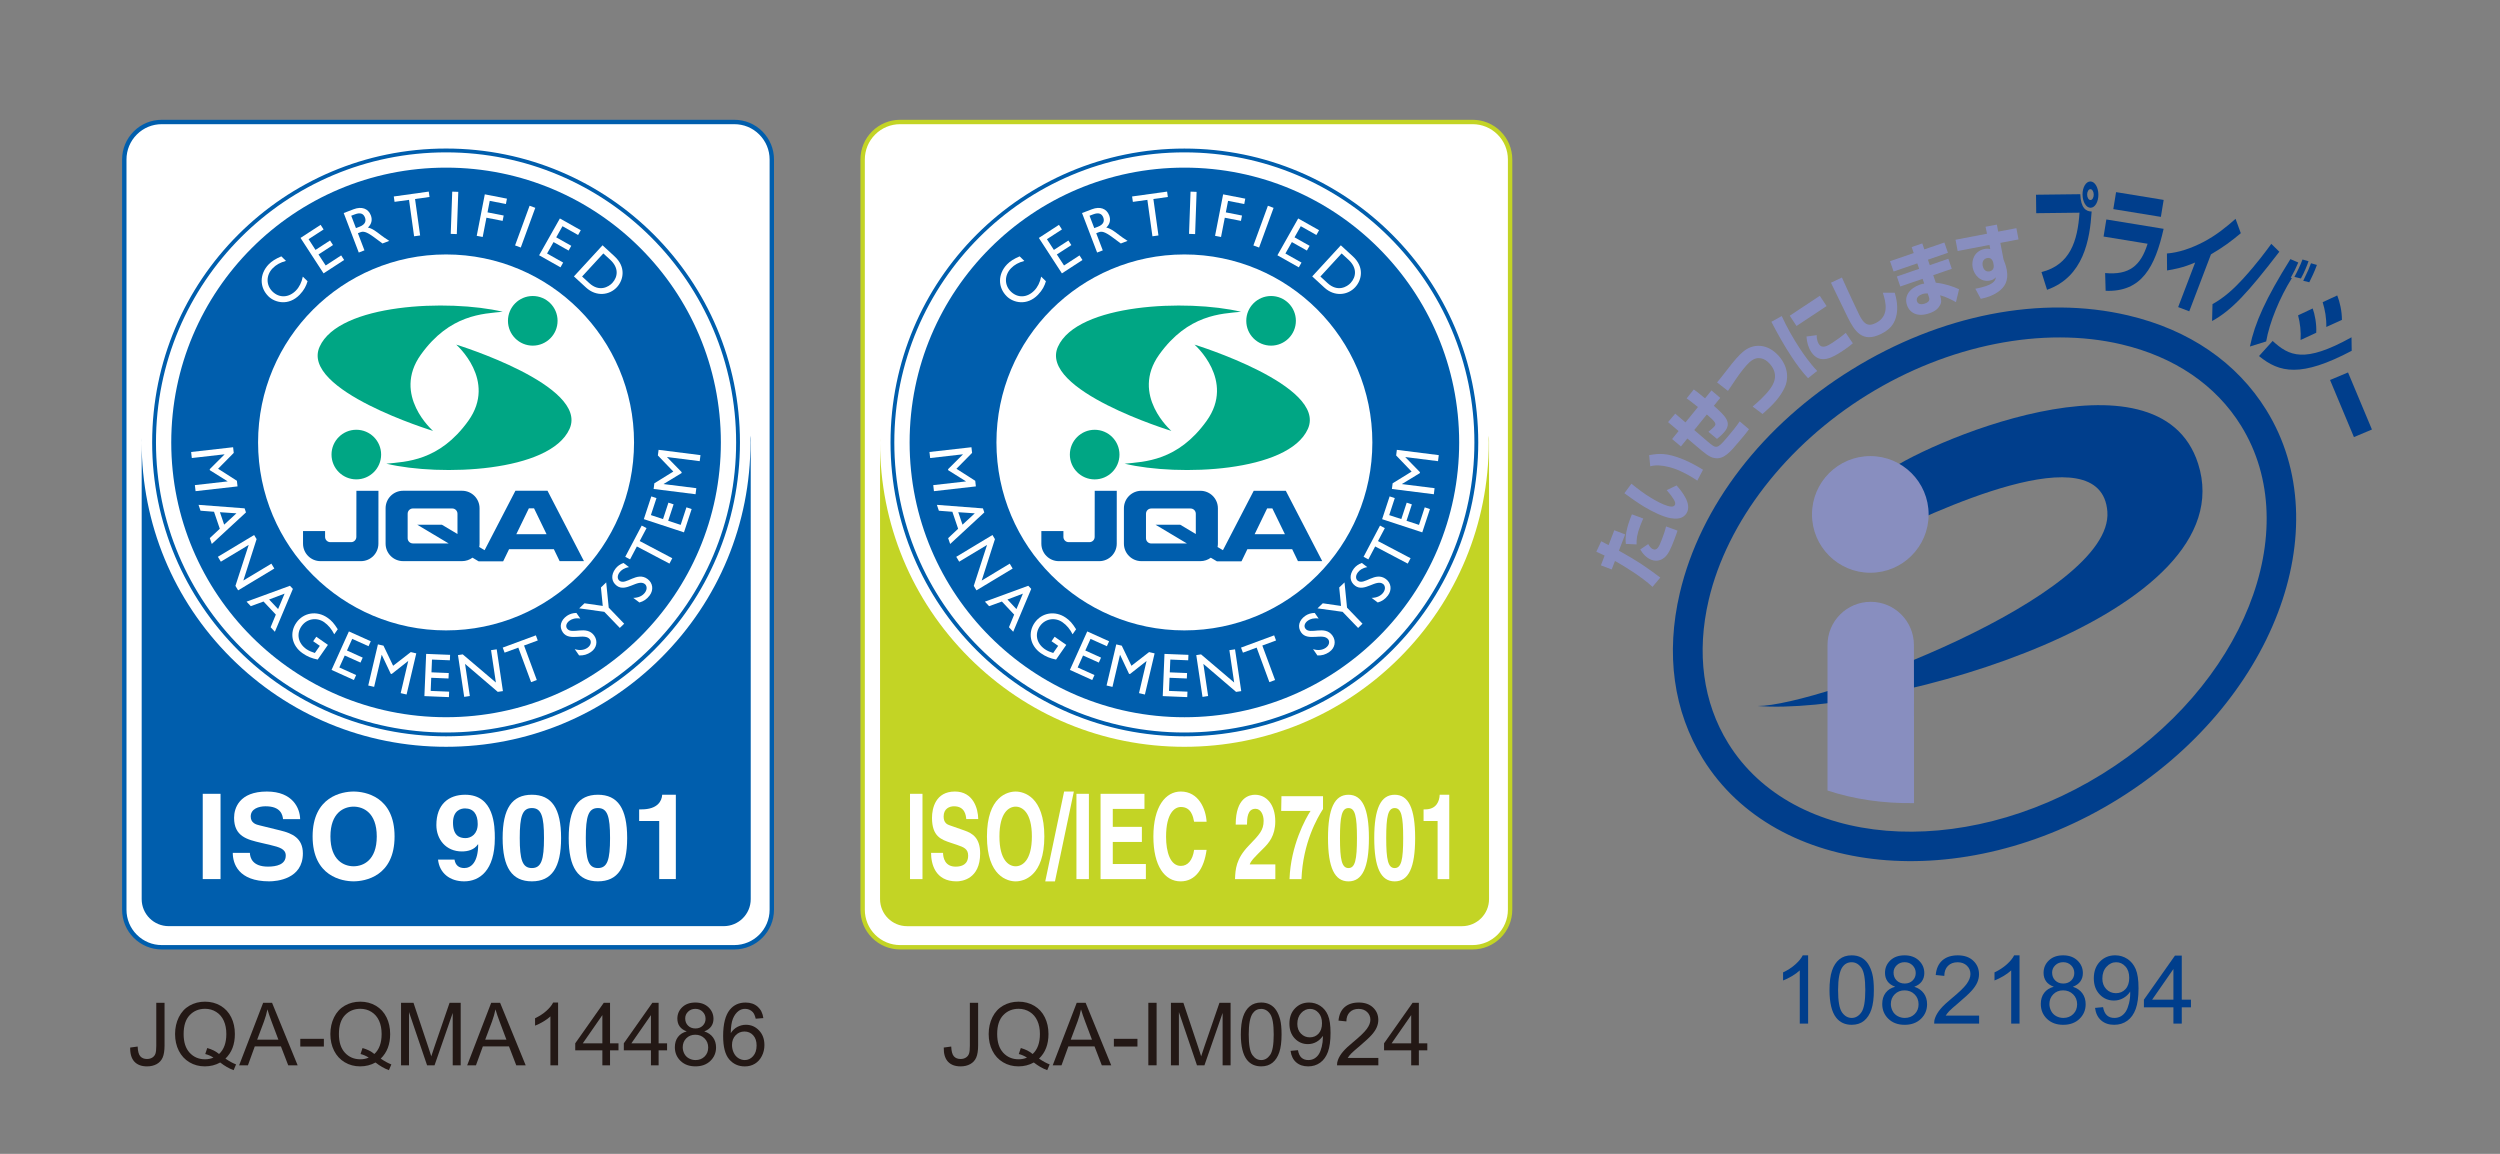 <?xml version="1.0" encoding="utf-8"?>
<!-- Generator: Adobe Illustrator 15.1.0, SVG Export Plug-In . SVG Version: 6.00 Build 0)  -->
<!DOCTYPE svg PUBLIC "-//W3C//DTD SVG 1.1//EN" "http://www.w3.org/Graphics/SVG/1.1/DTD/svg11.dtd">
<svg version="1.1" id="編集モード" xmlns="http://www.w3.org/2000/svg" xmlns:xlink="http://www.w3.org/1999/xlink" x="0px"
	 y="0px" width="208px" height="96px" viewBox="0 0 208 96" enable-background="new 0 0 208 96" xml:space="preserve">
<rect x="0" y="0" width="208" height="96" fill="#808080" stroke="none"/>
<g>
	<g>
		<path fill="#FFFFFF" stroke="#005EAD" stroke-width="0.365" d="M11.254,77.897c0.591,0.59,1.374,0.916,2.208,0.916h47.629
			c1.722,0,3.123-1.401,3.123-3.125V13.271c0-0.833-0.324-1.617-0.914-2.208c-0.589-0.592-1.376-0.914-2.209-0.914H13.462
			c-0.834,0-1.617,0.322-2.208,0.914c-0.589,0.591-0.913,1.375-0.913,2.208v62.417C10.341,76.524,10.666,77.309,11.254,77.897z"/>
		<path fill="#005EAD" d="M62.425,36.247c0.003,0.188,0.013,0.376,0.013,0.563c0,6.765-2.635,13.123-7.418,17.908
			c-4.782,4.78-11.144,7.415-17.907,7.415c-6.766,0-13.125-2.635-17.908-7.415c-4.783-4.785-7.417-11.144-7.417-17.908
			c0-0.117,0.008-0.233,0.009-0.351c-0.004,0.063-0.009,0.123-0.009,0.187v38.161c0,1.244,1.007,2.249,2.25,2.249h46.175
			c1.24,0,2.248-1.005,2.248-2.249V36.646C62.46,36.511,62.447,36.378,62.425,36.247z"/>
		<path fill="#005EAD" d="M37.113,12.358c-13.506,0-24.453,10.947-24.453,24.452c0,13.504,10.947,24.451,24.453,24.451
			c13.503,0,24.451-10.947,24.451-24.451C61.564,23.306,50.616,12.358,37.113,12.358z M37.113,60.944
			c-13.329,0-24.135-10.807-24.135-24.134c0-13.329,10.806-24.133,24.135-24.133s24.133,10.804,24.133,24.133
			C61.246,50.138,50.442,60.944,37.113,60.944z"/>
		<path fill="#005EAD" d="M45.553,40.831h-2.671l-2.563,4.945l-0.447-0.267c0.018-0.091,0.027-0.183,0.027-0.278v-2.943
			c0-0.805-0.652-1.457-1.456-1.457h-4.907c-0.804,0-1.455,0.652-1.455,1.457v2.943c0,0.805,0.651,1.455,1.455,1.455h4.907
			c0.325,0,0.625-0.107,0.868-0.288l0.51,0.305h2.051l-0.027-0.017h0.026l0.482-0.992h3.728l0.48,0.992h2.023L45.553,40.831z
			 M38.062,44.429l-1.295-0.771h-2.051l2.61,1.556h-2.972c-0.24,0-0.437-0.192-0.437-0.435v-2.037c0-0.242,0.196-0.438,0.437-0.438
			h3.271c0.241,0,0.437,0.195,0.437,0.438V44.429z M42.958,44.444l1.043-2.15h0.432l1.041,2.15H42.958z"/>
		<path fill="#005EAD" d="M29.648,44.671c0,0.24-0.196,0.437-0.436,0.437h-1.727c-0.242,0-0.438-0.196-0.438-0.437v-0.487h-1.835
			v1.048c0,0.805,0.65,1.455,1.454,1.455h3.362c0.804,0,1.455-0.65,1.455-1.455l0.004-4.4h-1.834L29.648,44.671z"/>
		<circle fill="#00A684" cx="29.646" cy="37.82" r="2.064"/>
		<path fill="#00A684" d="M32.144,38.579c1.628-0.169,4.406-0.198,6.82-3.566c2.413-3.367-1.01-6.342-1.01-6.342
			s11.059,3.396,9.431,7.016C45.767,39.285,36.635,39.646,32.144,38.579z"/>
		<path fill="#00A684" d="M44.324,24.628c-1.141,0-2.064,0.926-2.062,2.067c0.002,1.141,0.927,2.063,2.067,2.063
			c1.14-0.005,2.063-0.929,2.061-2.07C46.388,25.548,45.463,24.627,44.324,24.628z"/>
		<path fill="#00A684" d="M41.827,25.938c-1.628,0.17-4.406,0.204-6.815,3.574c-2.408,3.371,1.02,6.341,1.02,6.341
			s-11.063-3.381-9.441-7.002C28.202,25.252,37.333,24.879,41.827,25.938z"/>
		<path fill="#005EAD" d="M37.113,13.947c-12.629,0-22.865,10.235-22.865,22.863c0,12.625,10.236,22.862,22.865,22.862
			c12.628,0,22.863-10.237,22.863-22.862C59.976,24.183,49.741,13.947,37.113,13.947z M37.113,52.449
			c-8.637,0-15.641-7.003-15.641-15.639c0-8.64,7.004-15.64,15.641-15.64c8.638,0,15.639,7,15.639,15.64
			C52.751,45.446,45.75,52.449,37.113,52.449z"/>
		<path fill="#FFFFFF" d="M16.271,40.864l-0.058-0.503l2.72-0.308l-0.002-0.01l-1.473-0.923l-0.01-0.082l1.23-1.228l-0.001-0.011
			l-2.719,0.309l-0.056-0.503l3.492-0.395l0.053,0.471l-1.303,1.319l1.565,1.001l0.053,0.468L16.271,40.864z"/>
		<path fill="#FFFFFF" d="M17.621,45.258l-0.165-0.487l0.832-0.779l-0.481-1.414l-1.124-0.087l-0.165-0.488l3.834,0.292l0.113,0.338
			L17.621,45.258z M18.298,42.616l0.352,1.035l1.022-0.943L18.298,42.616z"/>
		<path fill="#FFFFFF" d="M19.812,49.117l-0.225-0.371l1.105-3.41l-2.318,1.397l-0.246-0.408l3.014-1.813l0.207,0.343L20.247,48.3
			l2.332-1.404l0.245,0.406L19.812,49.117z"/>
		<path fill="#FFFFFF" d="M22.869,52.563l-0.354-0.378l0.434-1.05l-1.023-1.089l-1.06,0.387l-0.353-0.375l3.611-1.322l0.244,0.26
			L22.869,52.563z M22.39,49.879l0.748,0.797l0.541-1.287L22.39,49.879z"/>
		<path fill="#FFFFFF" d="M26.433,54.876c-0.503-0.101-0.863-0.249-1.266-0.531c-0.883-0.617-1.105-1.688-0.514-2.532
			c0.592-0.853,1.711-1.033,2.591-0.419c0.339,0.236,0.538,0.455,0.857,0.959l-0.292,0.421c-0.209-0.422-0.492-0.763-0.838-1.008
			c-0.627-0.433-1.445-0.295-1.883,0.331c-0.45,0.643-0.282,1.432,0.402,1.91c0.226,0.155,0.465,0.244,0.707,0.321l0.412-0.594
			l-0.554-0.384l0.26-0.373l0.968,0.677L26.433,54.876z"/>
		<path fill="#FFFFFF" d="M30.662,53.766l-1.357-0.612l-0.438,0.968l1.311,0.593l-0.186,0.412l-1.311-0.589l-0.449,0.994
			l1.399,0.633l-0.186,0.413l-1.861-0.841l1.444-3.203l1.82,0.819L30.662,53.766z"/>
		<path fill="#FFFFFF" d="M33.827,57.783l-0.49-0.114l0.626-2.666L33.953,55l-1.365,1.077l-0.08-0.02l-0.742-1.571h-0.011
			l-0.628,2.661l-0.49-0.113l0.806-3.421l0.462,0.105l0.803,1.674l1.47-1.139l0.456,0.107L33.827,57.783z"/>
		<path fill="#FFFFFF" d="M37.43,54.937l-1.488-0.061l-0.044,1.062l1.438,0.058l-0.02,0.455l-1.438-0.06l-0.045,1.093l1.535,0.063
			L37.351,58l-2.041-0.084l0.146-3.513l1.992,0.08L37.43,54.937z"/>
		<path fill="#FFFFFF" d="M41.843,57.5l-0.429,0.063l-2.721-2.328l0.397,2.674l-0.469,0.071l-0.518-3.476l0.397-0.06l2.757,2.342
			l-0.402-2.693l0.471-0.069L41.843,57.5z"/>
		<path fill="#FFFFFF" d="M44.742,53.286l-1.141,0.422l1.061,2.871l-0.475,0.175l-1.062-2.872l-1.142,0.419l-0.157-0.42l2.758-1.02
			L44.742,53.286z"/>
		<path fill="#FFFFFF" d="M48.284,51.464c-0.407-0.065-0.69,0.031-0.887,0.167c-0.269,0.186-0.362,0.459-0.22,0.661
			c0.385,0.555,1.628-0.319,2.267,0.601c0.315,0.456,0.199,1.023-0.267,1.346c-0.313,0.22-0.627,0.308-0.994,0.293l-0.365-0.524
			c0.4,0.126,0.771,0.087,1.054-0.11c0.321-0.224,0.33-0.53,0.218-0.688c-0.412-0.598-1.711,0.198-2.259-0.593
			c-0.328-0.472-0.189-1.011,0.341-1.382c0.222-0.15,0.488-0.235,0.785-0.241L48.284,51.464z"/>
		<path fill="#FFFFFF" d="M49.998,48.878l0.438-0.424l0.21,2.102l1.286,1.337l-0.364,0.35l-1.29-1.339l-2.088-0.29l0.44-0.421
			l1.519,0.219L49.998,48.878z"/>
		<path fill="#FFFFFF" d="M52.333,47.185c-0.406,0.069-0.646,0.249-0.789,0.438c-0.193,0.261-0.198,0.545-0.001,0.697
			c0.538,0.406,1.446-0.815,2.34-0.142c0.44,0.332,0.51,0.905,0.17,1.36c-0.23,0.306-0.498,0.488-0.853,0.59l-0.512-0.384
			c0.42-0.007,0.76-0.158,0.968-0.435c0.235-0.313,0.146-0.605-0.01-0.723c-0.582-0.439-1.562,0.728-2.333,0.146
			c-0.457-0.344-0.495-0.901-0.107-1.417c0.162-0.214,0.389-0.379,0.669-0.477L52.333,47.185z"/>
		<path fill="#FFFFFF" d="M53.792,43.94l-0.568,1.075l2.71,1.43l-0.235,0.447l-2.711-1.427l-0.566,1.075l-0.401-0.213l1.369-2.599
			L53.792,43.94z"/>
		<path fill="#FFFFFF" d="M54.619,41.441l-0.464,1.414l1.01,0.333l0.448-1.368l0.431,0.142l-0.45,1.366l1.039,0.342l0.479-1.461
			l0.434,0.145l-0.639,1.938l-3.34-1.099l0.622-1.893L54.619,41.441z"/>
		<path fill="#FFFFFF" d="M58.28,37.867l-0.064,0.502L55.5,38.025v0.012l1.215,1.244l-0.011,0.081l-1.485,0.902l-0.002,0.012
			l2.716,0.341L57.87,41.12l-3.488-0.438l0.059-0.472l1.578-0.976l-1.285-1.341l0.06-0.467L58.28,37.867z"/>
		<path fill="#FFFFFF" d="M23.794,21.706c-0.482,0.133-0.823,0.321-1.107,0.613c-0.561,0.576-0.565,1.402-0.012,1.942
			c0.566,0.552,1.359,0.517,1.949-0.091c0.277-0.286,0.479-0.69,0.57-1.155l0.395,0.384c-0.11,0.375-0.28,0.733-0.662,1.128
			c-0.922,0.946-2.052,0.654-2.58,0.142c-0.771-0.747-0.768-1.873,0.01-2.677c0.252-0.259,0.57-0.46,1.049-0.664L23.794,21.706z"/>
		<path fill="#FFFFFF" d="M26.923,19.089l-1.249,0.811l0.577,0.892l1.207-0.783l0.248,0.379L26.5,21.171l0.597,0.916l1.289-0.838
			l0.247,0.381l-1.713,1.114l-1.917-2.949l1.673-1.089L26.923,19.089z"/>
		<path fill="#FFFFFF" d="M29.424,17.408c0.663-0.253,1.212-0.061,1.43,0.507c0.146,0.381,0.056,0.74-0.243,1.016
			c0.375,0.082,0.674,0.318,1.08,0.631c0.227,0.173,0.35,0.254,0.697,0.479l-0.565,0.216l-0.689-0.51
			c-0.692-0.511-0.919-0.513-1.159-0.421l-0.198,0.077l0.545,1.425l-0.473,0.183l-1.253-3.287L29.424,17.408z M29.615,18.979
			l0.303-0.116c0.506-0.194,0.551-0.508,0.441-0.779c-0.122-0.308-0.377-0.427-0.834-0.25l-0.303,0.114L29.615,18.979z"/>
		<path fill="#FFFFFF" d="M35.737,16.388l-1.205,0.169l0.423,3.033l-0.502,0.069l-0.422-3.031l-1.205,0.166l-0.063-0.448l2.91-0.406
			L35.737,16.388z"/>
		<path fill="#FFFFFF" d="M38.006,19.477l-0.505-0.019l0.124-3.514l0.504,0.018L38.006,19.477z"/>
		<path fill="#FFFFFF" d="M42.092,16.973l-1.347-0.262l-0.184,0.958l1.345,0.262l-0.087,0.446l-1.347-0.264l-0.312,1.603
			l-0.496-0.095l0.672-3.453l1.842,0.36L42.092,16.973z"/>
		<path fill="#FFFFFF" d="M43.329,20.594l-0.475-0.175l1.208-3.301l0.474,0.173L43.329,20.594z"/>
		<path fill="#FFFFFF" d="M48.098,19.552l-1.299-0.732l-0.522,0.926l1.253,0.705l-0.223,0.396l-1.252-0.706l-0.539,0.951
			l1.339,0.755l-0.222,0.395l-1.779-1.004l1.728-3.062l1.738,0.979L48.098,19.552z"/>
		<path fill="#FFFFFF" d="M50.132,20.408l1.005,0.927c0.956,0.878,0.749,1.951,0.187,2.562c-0.61,0.664-1.71,0.813-2.564,0.029
			l-1.009-0.929L50.132,20.408z M48.43,23.006l0.593,0.545c0.841,0.774,1.624,0.312,1.919-0.007c0.477-0.52,0.552-1.265-0.171-1.932
			l-0.575-0.526L48.43,23.006z"/>
		<path fill="#FFFFFF" d="M18.349,73.14h-1.481v-7.095h1.481V73.14z"/>
		<path fill="#FFFFFF" d="M20.791,70.958c0.01,0.395,0.207,1.145,1.501,1.145c0.702,0,1.483-0.167,1.483-0.92
			c0-0.551-0.533-0.7-1.285-0.88l-0.761-0.178c-1.147-0.267-2.253-0.522-2.253-2.084c0-0.791,0.424-2.185,2.728-2.185
			c2.174,0,2.757,1.422,2.767,2.294h-1.422c-0.04-0.316-0.159-1.067-1.453-1.067c-0.564,0-1.236,0.206-1.236,0.849
			c0,0.554,0.455,0.673,0.751,0.742l1.729,0.425c0.969,0.236,1.859,0.633,1.859,1.906c0,2.135-2.174,2.323-2.797,2.323
			c-2.59,0-3.035-1.493-3.035-2.37H20.791z"/>
		<path fill="#FFFFFF" d="M29.419,65.856c0.938,0,3.409,0.403,3.409,3.737c0,3.33-2.472,3.734-3.409,3.734
			c-0.939,0-3.41-0.404-3.41-3.734C26.009,66.26,28.48,65.856,29.419,65.856z M29.419,72.074c0.801,0,1.928-0.494,1.928-2.48
			c0-1.987-1.127-2.481-1.928-2.481s-1.927,0.494-1.927,2.481C27.493,71.58,28.619,72.074,29.419,72.074z"/>
		<path fill="#FFFFFF" d="M37.818,71.52v0.011c0.078,0.482,0.386,0.691,0.812,0.691c0.572,0,1.146-0.484,1.156-1.957l-0.02-0.02
			c-0.316,0.475-0.861,0.595-1.335,0.595c-1.344,0-2.125-1.021-2.125-2.196c0-1.72,1.019-2.521,2.393-2.521
			c2.43,0,2.471,2.62,2.471,3.608c0,2.718-1.286,3.597-2.551,3.597c-1.195,0-2.056-0.69-2.174-1.809H37.818z M38.727,69.731
			c0.485,0,1.019-0.349,1.019-1.175c0-0.805-0.346-1.296-1.059-1.296c-0.355,0-0.997,0.176-0.997,1.186
			C37.69,69.502,38.204,69.731,38.727,69.731z"/>
		<path fill="#FFFFFF" d="M44.252,66.123c1.651,0,2.431,1.138,2.431,3.599s-0.779,3.606-2.431,3.606s-2.433-1.146-2.433-3.606
			S42.601,66.123,44.252,66.123z M44.252,72.222c0.79,0,1.008-0.691,1.008-2.5c0-1.81-0.218-2.492-1.008-2.492
			c-0.791,0-1.009,0.683-1.009,2.492C43.244,71.53,43.461,72.222,44.252,72.222z"/>
		<path fill="#FFFFFF" d="M49.747,66.123c1.65,0,2.433,1.138,2.433,3.599s-0.782,3.606-2.433,3.606
			c-1.649,0-2.431-1.146-2.431-3.606S48.097,66.123,49.747,66.123z M49.747,72.222c0.792,0,1.009-0.691,1.009-2.5
			c0-1.81-0.217-2.492-1.009-2.492c-0.79,0-1.008,0.683-1.008,2.492C48.739,71.53,48.957,72.222,49.747,72.222z"/>
		<path fill="#FFFFFF" d="M53.177,67.34h0.197c1.334,0,1.69-0.691,1.72-1.217h1.136v7.017h-1.383v-4.833h-1.67V67.34z"/>
	</g>
	<g>
		<path fill="#231815" d="M10.831,87.157l0.621-0.085c0.017,0.397,0.091,0.67,0.224,0.816c0.133,0.146,0.316,0.22,0.55,0.22
			c0.172,0,0.321-0.039,0.447-0.118c0.125-0.08,0.212-0.188,0.259-0.323s0.071-0.354,0.071-0.651v-3.584h0.688v3.545
			c0,0.436-0.053,0.772-0.158,1.012c-0.105,0.238-0.272,0.421-0.5,0.546c-0.229,0.126-0.496,0.188-0.804,0.188
			c-0.457,0-0.806-0.132-1.048-0.394C10.938,88.066,10.821,87.676,10.831,87.157z"/>
		<path fill="#231815" d="M18.757,88.077c0.319,0.22,0.614,0.381,0.883,0.482l-0.202,0.479c-0.374-0.135-0.746-0.348-1.118-0.639
			c-0.386,0.216-0.812,0.323-1.277,0.323c-0.471,0-0.898-0.113-1.281-0.341c-0.383-0.228-0.678-0.547-0.885-0.958
			c-0.207-0.412-0.311-0.875-0.311-1.391c0-0.514,0.104-0.98,0.313-1.402c0.208-0.421,0.504-0.741,0.889-0.961
			c0.385-0.221,0.814-0.33,1.29-0.33c0.48,0,0.913,0.114,1.299,0.342c0.385,0.229,0.679,0.548,0.881,0.959
			c0.203,0.41,0.304,0.873,0.304,1.389c0,0.428-0.065,0.813-0.195,1.155C19.216,87.526,19.02,87.823,18.757,88.077z M17.242,87.196
			c0.397,0.111,0.725,0.277,0.983,0.497c0.404-0.369,0.606-0.924,0.606-1.664c0-0.421-0.071-0.789-0.214-1.104
			s-0.353-0.559-0.628-0.732c-0.276-0.174-0.585-0.261-0.928-0.261c-0.513,0-0.939,0.175-1.277,0.526s-0.507,0.876-0.507,1.574
			c0,0.676,0.167,1.195,0.502,1.558c0.335,0.361,0.762,0.543,1.283,0.543c0.246,0,0.478-0.047,0.696-0.139
			c-0.215-0.14-0.442-0.239-0.682-0.298L17.242,87.196z"/>
		<path fill="#231815" d="M19.896,88.634l1.998-5.202h0.741l2.129,5.202H23.98l-0.607-1.575h-2.175l-0.571,1.575H19.896z
			 M21.397,86.498h1.764l-0.543-1.441c-0.166-0.438-0.289-0.797-0.369-1.078c-0.066,0.333-0.16,0.665-0.28,0.993L21.397,86.498z"/>
		<path fill="#231815" d="M24.984,87.072v-0.642h1.962v0.642H24.984z"/>
		<path fill="#231815" d="M31.677,88.077c0.319,0.22,0.614,0.381,0.883,0.482l-0.202,0.479c-0.374-0.135-0.746-0.348-1.118-0.639
			c-0.386,0.216-0.812,0.323-1.277,0.323c-0.471,0-0.898-0.113-1.281-0.341c-0.383-0.228-0.678-0.547-0.885-0.958
			c-0.207-0.412-0.311-0.875-0.311-1.391c0-0.514,0.104-0.98,0.313-1.402c0.208-0.421,0.504-0.741,0.889-0.961
			c0.385-0.221,0.814-0.33,1.29-0.33c0.48,0,0.913,0.114,1.299,0.342c0.385,0.229,0.679,0.548,0.881,0.959
			c0.203,0.41,0.304,0.873,0.304,1.389c0,0.428-0.065,0.813-0.195,1.155C32.136,87.526,31.939,87.823,31.677,88.077z M30.162,87.196
			c0.397,0.111,0.725,0.277,0.983,0.497c0.404-0.369,0.606-0.924,0.606-1.664c0-0.421-0.071-0.789-0.214-1.104
			s-0.353-0.559-0.628-0.732c-0.276-0.174-0.585-0.261-0.928-0.261c-0.513,0-0.939,0.175-1.277,0.526s-0.507,0.876-0.507,1.574
			c0,0.676,0.167,1.195,0.502,1.558c0.335,0.361,0.762,0.543,1.283,0.543c0.246,0,0.478-0.047,0.696-0.139
			c-0.215-0.14-0.442-0.239-0.682-0.298L30.162,87.196z"/>
		<path fill="#231815" d="M33.366,88.634v-5.202h1.036l1.231,3.684c0.114,0.343,0.196,0.6,0.249,0.77
			c0.059-0.188,0.151-0.467,0.277-0.834l1.245-3.619h0.926v5.202h-0.664V84.28l-1.512,4.354h-0.621l-1.504-4.429v4.429H33.366z"/>
		<path fill="#231815" d="M38.869,88.634l1.998-5.202h0.741l2.129,5.202h-0.784l-0.606-1.575h-2.175L39.6,88.634H38.869z
			 M40.37,86.498h1.764l-0.543-1.441c-0.166-0.438-0.289-0.797-0.369-1.078c-0.066,0.333-0.16,0.665-0.28,0.993L40.37,86.498z"/>
		<path fill="#231815" d="M46.433,88.634h-0.639v-4.07c-0.153,0.147-0.355,0.294-0.604,0.44c-0.25,0.146-0.474,0.257-0.673,0.33
			v-0.617c0.357-0.168,0.67-0.372,0.938-0.61c0.267-0.239,0.456-0.471,0.567-0.696h0.411V88.634z"/>
		<path fill="#231815" d="M50.117,88.634v-1.245H47.86v-0.586l2.374-3.371h0.521v3.371h0.703v0.586h-0.703v1.245H50.117z
			 M50.117,86.803v-2.346l-1.628,2.346H50.117z"/>
		<path fill="#231815" d="M54.159,88.634v-1.245h-2.257v-0.586l2.374-3.371h0.521v3.371H55.5v0.586h-0.703v1.245H54.159z
			 M54.159,86.803v-2.346l-1.628,2.346H54.159z"/>
		<path fill="#231815" d="M57.136,85.813c-0.265-0.097-0.461-0.235-0.589-0.415s-0.191-0.395-0.191-0.646
			c0-0.379,0.136-0.696,0.408-0.954c0.271-0.258,0.634-0.388,1.086-0.388c0.454,0,0.819,0.133,1.096,0.396
			c0.277,0.264,0.416,0.585,0.416,0.963c0,0.241-0.063,0.451-0.19,0.63c-0.126,0.179-0.318,0.316-0.576,0.413
			c0.319,0.104,0.563,0.272,0.729,0.504c0.167,0.232,0.251,0.509,0.251,0.831c0,0.444-0.158,0.818-0.473,1.121
			s-0.729,0.454-1.241,0.454c-0.514,0-0.928-0.152-1.242-0.456s-0.472-0.684-0.472-1.138c0-0.338,0.085-0.621,0.257-0.85
			S56.82,85.896,57.136,85.813z M56.803,87.133c0,0.183,0.043,0.358,0.129,0.528c0.087,0.171,0.215,0.303,0.386,0.396
			c0.17,0.093,0.354,0.14,0.55,0.14c0.305,0,0.557-0.098,0.756-0.294c0.198-0.197,0.298-0.446,0.298-0.749
			c0-0.308-0.103-0.562-0.307-0.763c-0.205-0.201-0.461-0.302-0.769-0.302c-0.301,0-0.55,0.1-0.747,0.298
			S56.803,86.835,56.803,87.133z M57.009,84.73c0,0.246,0.079,0.447,0.237,0.604s0.364,0.234,0.617,0.234
			c0.246,0,0.448-0.078,0.605-0.232c0.157-0.155,0.235-0.345,0.235-0.57c0-0.233-0.081-0.431-0.243-0.59
			c-0.162-0.16-0.363-0.24-0.604-0.24c-0.244,0-0.446,0.078-0.606,0.234C57.089,84.326,57.009,84.513,57.009,84.73z"/>
		<path fill="#231815" d="M63.51,84.706l-0.636,0.05c-0.057-0.251-0.137-0.434-0.241-0.547c-0.173-0.182-0.386-0.273-0.639-0.273
			c-0.203,0-0.382,0.057-0.536,0.171c-0.201,0.146-0.359,0.36-0.476,0.642c-0.115,0.282-0.176,0.683-0.181,1.203
			c0.154-0.234,0.342-0.408,0.564-0.521s0.455-0.17,0.699-0.17c0.426,0,0.788,0.156,1.087,0.47c0.3,0.313,0.449,0.719,0.449,1.215
			c0,0.327-0.07,0.63-0.211,0.91s-0.334,0.495-0.58,0.645s-0.525,0.224-0.838,0.224c-0.532,0-0.966-0.196-1.302-0.588
			c-0.336-0.391-0.504-1.036-0.504-1.936c0-1.005,0.186-1.736,0.557-2.192c0.324-0.397,0.761-0.597,1.31-0.597
			c0.409,0,0.744,0.115,1.006,0.345S63.458,84.302,63.51,84.706z M60.902,86.948c0,0.22,0.047,0.431,0.14,0.632
			c0.094,0.201,0.225,0.354,0.393,0.459c0.168,0.105,0.344,0.158,0.528,0.158c0.27,0,0.502-0.108,0.695-0.326
			c0.194-0.218,0.291-0.514,0.291-0.888c0-0.359-0.096-0.643-0.287-0.85s-0.433-0.311-0.724-0.311c-0.289,0-0.533,0.104-0.734,0.311
			S60.902,86.612,60.902,86.948z"/>
	</g>
	<g>
		<path fill="#FFFFFF" stroke="#C3D425" stroke-width="0.365" d="M72.685,77.9c0.591,0.588,1.377,0.913,2.21,0.913h47.622
			c1.723,0,3.123-1.399,3.123-3.124V13.273c0-0.835-0.324-1.619-0.915-2.21c-0.589-0.59-1.373-0.914-2.208-0.914H74.895
			c-0.833,0-1.619,0.324-2.21,0.914c-0.59,0.591-0.914,1.375-0.914,2.21v62.416C71.771,76.524,72.095,77.308,72.685,77.9z"/>
		<path fill="#C3D425" d="M123.85,36.247c0.006,0.19,0.015,0.377,0.015,0.563c0,6.766-2.636,13.123-7.418,17.909
			c-4.785,4.781-11.143,7.415-17.906,7.415s-13.123-2.634-17.905-7.415c-4.781-4.786-7.416-11.144-7.416-17.909
			c0-0.116,0.007-0.233,0.01-0.35c-0.007,0.064-0.01,0.123-0.01,0.188v38.16c0,1.243,1.007,2.251,2.251,2.251h46.166
			c1.243,0,2.251-1.008,2.251-2.251v-38.16C123.887,36.514,123.873,36.378,123.85,36.247z"/>
		<path fill="#005EAD" d="M98.541,12.36c-13.502,0-24.449,10.947-24.449,24.45c0,13.504,10.947,24.451,24.449,24.451
			c13.504,0,24.45-10.947,24.45-24.451C122.991,23.308,112.044,12.36,98.541,12.36z M98.541,60.944
			c-13.327,0-24.134-10.806-24.134-24.134s10.807-24.133,24.134-24.133c13.329,0,24.129,10.805,24.129,24.133
			S111.87,60.944,98.541,60.944z"/>
		<path fill="#005EAD" d="M106.979,40.833h-2.669l-2.562,4.943l-0.447-0.265c0.019-0.093,0.028-0.185,0.028-0.279v-2.943
			c0-0.804-0.654-1.456-1.458-1.456h-4.907c-0.803,0-1.455,0.652-1.455,1.456v2.943c0,0.804,0.652,1.455,1.455,1.455h4.907
			c0.322,0,0.625-0.107,0.867-0.286l0.511,0.302h2.052l-0.027-0.016h0.026l0.48-0.992h3.73l0.479,0.992h2.021L106.979,40.833z
			 M99.491,44.43l-1.296-0.772h-2.053l2.612,1.559h-2.97c-0.242,0-0.438-0.194-0.438-0.438v-2.036c0-0.242,0.195-0.436,0.438-0.436
			h3.269c0.24,0,0.438,0.193,0.438,0.436V44.43z M104.387,44.444l1.04-2.147h0.432l1.045,2.147H104.387z"/>
		<path fill="#005EAD" d="M91.076,44.673c0,0.241-0.195,0.435-0.436,0.435h-1.726c-0.241,0-0.438-0.193-0.438-0.435v-0.489h-1.835
			v1.049c0,0.804,0.651,1.455,1.454,1.455h3.363c0.803,0,1.455-0.651,1.455-1.455l0.002-4.399h-1.834L91.076,44.673z"/>
		<circle fill="#00A684" cx="91.076" cy="37.822" r="2.064"/>
		<path fill="#00A684" d="M93.572,38.58c1.628-0.168,4.408-0.198,6.82-3.565c2.415-3.368-1.01-6.342-1.01-6.342
			s11.06,3.396,9.432,7.016C107.197,39.287,98.063,39.646,93.572,38.58z"/>
		<path fill="#00A684" d="M105.75,24.628c-1.14,0.002-2.063,0.929-2.06,2.067c0,1.142,0.926,2.063,2.064,2.063
			c1.142-0.005,2.064-0.929,2.063-2.068C107.817,25.55,106.891,24.627,105.75,24.628z"/>
		<path fill="#00A684" d="M103.254,25.94c-1.628,0.168-4.405,0.202-6.814,3.571c-2.409,3.372,1.019,6.341,1.019,6.341
			s-11.062-3.378-9.439-7.002C89.633,25.254,98.764,24.88,103.254,25.94z"/>
		<path fill="#005EAD" d="M98.541,13.947c-12.625,0-22.861,10.237-22.861,22.863c0,12.625,10.236,22.864,22.861,22.864
			c12.626,0,22.862-10.239,22.862-22.864C121.403,24.185,111.167,13.947,98.541,13.947z M98.541,52.449
			c-8.636,0-15.637-7.002-15.637-15.639s7.001-15.64,15.637-15.64c8.638,0,15.639,7.003,15.639,15.64S107.178,52.449,98.541,52.449z
			"/>
		<path fill="#FFFFFF" d="M77.703,40.865l-0.057-0.503l2.718-0.307v-0.01l-1.475-0.923l-0.011-0.084l1.232-1.226l-0.002-0.013
			l-2.719,0.31l-0.059-0.504l3.494-0.395l0.054,0.471l-1.303,1.321l1.565,1.001l0.052,0.466L77.703,40.865z"/>
		<path fill="#FFFFFF" d="M79.053,45.26l-0.167-0.487l0.831-0.78l-0.48-1.414l-1.124-0.086l-0.164-0.489l3.832,0.294l0.113,0.337
			L79.053,45.26z M79.728,42.616l0.353,1.038l1.022-0.946L79.728,42.616z"/>
		<path fill="#FFFFFF" d="M81.242,49.117l-0.224-0.371l1.104-3.409l-2.318,1.396l-0.244-0.406l3.012-1.815l0.207,0.344l-1.102,3.447
			l2.332-1.407l0.245,0.408L81.242,49.117z"/>
		<path fill="#FFFFFF" d="M84.299,52.563l-0.354-0.378l0.433-1.05l-1.021-1.087l-1.063,0.386l-0.351-0.375l3.609-1.323l0.247,0.259
			L84.299,52.563z M83.82,49.879l0.748,0.798l0.538-1.287L83.82,49.879z"/>
		<path fill="#FFFFFF" d="M87.864,54.876c-0.504-0.101-0.863-0.251-1.266-0.529c-0.886-0.618-1.104-1.689-0.515-2.534
			c0.591-0.85,1.71-1.032,2.593-0.419c0.337,0.236,0.537,0.455,0.855,0.961l-0.292,0.419c-0.208-0.421-0.492-0.763-0.841-1.004
			c-0.626-0.436-1.444-0.299-1.879,0.326c-0.448,0.644-0.282,1.434,0.404,1.911c0.224,0.157,0.461,0.244,0.704,0.322l0.412-0.595
			l-0.553-0.384l0.259-0.372l0.97,0.676L87.864,54.876z"/>
		<path fill="#FFFFFF" d="M92.092,53.766l-1.359-0.611l-0.436,0.968l1.311,0.591l-0.186,0.413l-1.313-0.589l-0.447,0.995
			l1.398,0.632l-0.186,0.413l-1.858-0.841l1.442-3.203l1.819,0.82L92.092,53.766z"/>
		<path fill="#FFFFFF" d="M95.256,57.785l-0.491-0.116l0.627-2.666l-0.009-0.001l-1.367,1.077l-0.082-0.019l-0.74-1.573
			l-0.012-0.001l-0.624,2.663l-0.492-0.115l0.807-3.421l0.458,0.107l0.805,1.672l1.469-1.139l0.459,0.109L95.256,57.785z"/>
		<path fill="#FFFFFF" d="M98.858,54.937l-1.488-0.061l-0.044,1.064l1.438,0.057l-0.02,0.453l-1.438-0.059l-0.045,1.093l1.536,0.062
			L98.778,58l-2.038-0.084l0.145-3.512l1.993,0.079L98.858,54.937z"/>
		<path fill="#FFFFFF" d="M103.271,57.502l-0.429,0.063l-2.722-2.33l0.396,2.674l-0.468,0.072l-0.518-3.477l0.398-0.06l2.755,2.342
			l-0.398-2.693l0.47-0.069L103.271,57.502z"/>
		<path fill="#FFFFFF" d="M106.167,53.287l-1.141,0.422l1.061,2.87l-0.475,0.175l-1.059-2.872l-1.142,0.421l-0.158-0.422l2.756-1.02
			L106.167,53.287z"/>
		<path fill="#FFFFFF" d="M109.711,51.464c-0.408-0.063-0.691,0.034-0.887,0.167c-0.269,0.188-0.362,0.459-0.221,0.661
			c0.385,0.558,1.63-0.319,2.267,0.602c0.314,0.455,0.199,1.025-0.268,1.347c-0.312,0.218-0.626,0.309-0.992,0.293l-0.365-0.526
			c0.4,0.126,0.77,0.087,1.055-0.109c0.321-0.224,0.328-0.529,0.218-0.689c-0.416-0.598-1.713,0.199-2.263-0.592
			c-0.323-0.472-0.185-1.012,0.346-1.382c0.218-0.151,0.484-0.236,0.784-0.24L109.711,51.464z"/>
		<path fill="#FFFFFF" d="M111.422,48.878l0.442-0.422l0.209,2.1l1.287,1.337l-0.365,0.352l-1.291-1.341l-2.088-0.289l0.439-0.422
			l1.518,0.22L111.422,48.878z"/>
		<path fill="#FFFFFF" d="M113.76,47.185c-0.405,0.069-0.646,0.251-0.787,0.44c-0.196,0.259-0.2,0.545-0.003,0.695
			c0.54,0.406,1.446-0.814,2.341-0.141c0.439,0.331,0.51,0.906,0.167,1.359c-0.229,0.306-0.496,0.489-0.849,0.59l-0.513-0.384
			c0.419-0.007,0.759-0.157,0.967-0.435c0.235-0.313,0.146-0.604-0.01-0.723c-0.583-0.437-1.562,0.728-2.33,0.146
			c-0.459-0.344-0.496-0.9-0.109-1.417c0.161-0.214,0.39-0.378,0.67-0.477L113.76,47.185z"/>
		<path fill="#FFFFFF" d="M115.218,43.941l-0.569,1.077l2.712,1.427l-0.237,0.447l-2.71-1.427l-0.567,1.075l-0.399-0.212l1.369-2.6
			L115.218,43.941z"/>
		<path fill="#FFFFFF" d="M116.046,41.441l-0.463,1.416l1.006,0.331l0.449-1.366l0.43,0.143l-0.447,1.365l1.039,0.34l0.479-1.46
			l0.431,0.145l-0.637,1.938l-3.341-1.097l0.625-1.896L116.046,41.441z"/>
		<path fill="#FFFFFF" d="M119.706,37.867l-0.063,0.502l-2.718-0.342v0.011l1.215,1.244l-0.009,0.082l-1.486,0.903l-0.003,0.009
			l2.715,0.341l-0.061,0.504l-3.489-0.438l0.06-0.472l1.579-0.975l-1.286-1.343l0.058-0.466L119.706,37.867z"/>
		<path fill="#FFFFFF" d="M85.224,21.708c-0.483,0.131-0.823,0.319-1.106,0.611c-0.561,0.577-0.565,1.404-0.011,1.943
			c0.566,0.551,1.358,0.519,1.947-0.091c0.278-0.283,0.479-0.691,0.571-1.155L87.02,23.4c-0.11,0.374-0.28,0.733-0.662,1.127
			c-0.922,0.948-2.053,0.654-2.581,0.142c-0.771-0.747-0.769-1.871,0.012-2.677c0.252-0.259,0.568-0.46,1.046-0.664L85.224,21.708z"
			/>
		<path fill="#FFFFFF" d="M88.354,19.089l-1.25,0.811l0.579,0.893l1.207-0.783l0.246,0.381l-1.207,0.781l0.598,0.916l1.288-0.838
			l0.246,0.382l-1.71,1.114l-1.918-2.95l1.672-1.089L88.354,19.089z"/>
		<path fill="#FFFFFF" d="M90.854,17.408c0.663-0.252,1.212-0.061,1.43,0.509c0.145,0.381,0.057,0.738-0.242,1.014
			c0.372,0.082,0.672,0.318,1.08,0.631c0.224,0.173,0.349,0.254,0.693,0.479l-0.563,0.217l-0.69-0.511
			c-0.689-0.511-0.916-0.511-1.157-0.421l-0.199,0.077l0.545,1.427l-0.471,0.181l-1.255-3.287L90.854,17.408z M91.043,18.979
			l0.304-0.115c0.506-0.193,0.551-0.509,0.442-0.78c-0.12-0.307-0.378-0.426-0.837-0.25l-0.303,0.116L91.043,18.979z"/>
		<path fill="#FFFFFF" d="M97.166,16.389l-1.204,0.169l0.422,3.032l-0.501,0.069l-0.422-3.031l-1.206,0.168l-0.064-0.45l2.912-0.405
			L97.166,16.389z"/>
		<path fill="#FFFFFF" d="M99.434,19.478l-0.506-0.02l0.125-3.514l0.504,0.019L99.434,19.478z"/>
		<path fill="#FFFFFF" d="M103.522,16.974l-1.347-0.262l-0.185,0.957l1.345,0.264l-0.087,0.444l-1.345-0.262l-0.313,1.602
			l-0.497-0.096l0.671-3.451l1.842,0.358L103.522,16.974z"/>
		<path fill="#FFFFFF" d="M104.756,20.595l-0.474-0.173l1.207-3.304l0.473,0.176L104.756,20.595z"/>
		<path fill="#FFFFFF" d="M109.523,19.552l-1.297-0.732l-0.522,0.926l1.255,0.705l-0.225,0.396l-1.251-0.706l-0.538,0.952
			l1.34,0.754l-0.225,0.396l-1.78-1.004l1.729-3.063l1.738,0.979L109.523,19.552z"/>
		<path fill="#FFFFFF" d="M111.557,20.409l1.007,0.926c0.957,0.88,0.751,1.951,0.188,2.562c-0.611,0.665-1.71,0.815-2.564,0.031
			l-1.01-0.931L111.557,20.409z M109.857,23.006l0.592,0.545c0.842,0.774,1.627,0.313,1.92-0.006
			c0.479-0.52,0.552-1.266-0.172-1.931l-0.574-0.528L109.857,23.006z"/>
		<path fill="#FFFFFF" d="M76.751,73.142h-1.038v-7.097h1.038V73.142z"/>
		<path fill="#FFFFFF" d="M78.461,70.959c0.007,0.395,0.145,1.146,1.05,1.146c0.493,0,1.039-0.17,1.039-0.921
			c0-0.553-0.373-0.7-0.9-0.88l-0.532-0.179c-0.802-0.266-1.576-0.523-1.576-2.084c0-0.791,0.297-2.186,1.908-2.186
			c1.522,0,1.931,1.423,1.938,2.294h-0.995c-0.028-0.314-0.113-1.066-1.02-1.066c-0.394,0-0.863,0.207-0.863,0.848
			c0,0.554,0.317,0.673,0.525,0.743l1.212,0.425c0.678,0.235,1.301,0.632,1.301,1.907c0,2.135-1.523,2.324-1.959,2.324
			c-1.813,0-2.124-1.495-2.124-2.372H78.461z"/>
		<path fill="#FFFFFF" d="M83.153,69.594c0-1.987,0.787-2.481,1.349-2.481c0.561,0,1.35,0.494,1.35,2.481s-0.789,2.481-1.35,2.481
			C83.94,72.075,83.153,71.581,83.153,69.594z M82.114,69.594c0,3.33,1.729,3.737,2.388,3.737c0.657,0,2.387-0.407,2.387-3.737
			c0-3.332-1.729-3.737-2.387-3.737C83.843,65.856,82.114,66.262,82.114,69.594z"/>
		<path fill="#FFFFFF" d="M87.773,73.331h-0.808l1.569-7.475h0.81L87.773,73.331z"/>
		<path fill="#FFFFFF" d="M90.596,73.142H89.56v-7.097h1.036V73.142z"/>
		<path fill="#FFFFFF" d="M95.219,67.301h-2.636v1.493h2.421v1.256h-2.421v1.837h2.754v1.255h-3.771v-7.097h3.653V67.301z"/>
		<path fill="#FFFFFF" d="M99.35,68.368c-0.083-0.424-0.242-1.227-1.102-1.227c-0.495,0-1.231,0.476-1.231,2.482
			c0,1.275,0.354,2.42,1.231,2.42c0.575,0,0.978-0.463,1.102-1.333h1.038c-0.208,1.541-0.913,2.62-2.159,2.62
			c-1.322,0-2.268-1.276-2.268-3.729c0-2.48,1.002-3.746,2.282-3.746c1.487,0,2.089,1.463,2.145,2.512H99.35z"/>
		<path fill="#FFFFFF" d="M102.81,68.604c0-2.282,1.169-2.48,1.605-2.48c0.939,0,1.688,0.791,1.688,2.214
			c0,1.206-0.546,1.819-1.024,2.285c-0.651,0.652-0.99,0.969-1.101,1.294h2.131v1.225h-3.355c0.033-0.821,0.075-1.681,1.143-2.786
			c0.884-0.92,1.237-1.277,1.237-2.068c0-0.461-0.208-0.996-0.678-0.996c-0.679,0-0.698,0.801-0.707,1.313H102.81z"/>
		<path fill="#FFFFFF" d="M110.075,67.311c-0.472,0.731-1.675,2.807-1.792,5.831h-0.995c0.102-2.808,1.335-5.04,1.75-5.673h-2.443
			l0.022-1.226h3.458V67.311z"/>
		<path fill="#FFFFFF" d="M111.486,69.723c0-1.81,0.153-2.491,0.707-2.491s0.706,0.682,0.706,2.491c0,1.808-0.152,2.5-0.706,2.5
			S111.486,71.53,111.486,69.723z M110.49,69.723c0,2.46,0.548,3.608,1.703,3.608c1.153,0,1.701-1.148,1.701-3.608
			s-0.548-3.599-1.701-3.599C111.038,66.124,110.49,67.263,110.49,69.723z"/>
		<path fill="#FFFFFF" d="M115.333,69.723c0-1.81,0.152-2.491,0.705-2.491c0.554,0,0.707,0.682,0.707,2.491
			c0,1.808-0.153,2.5-0.707,2.5C115.486,72.223,115.333,71.53,115.333,69.723z M114.337,69.723c0,2.46,0.547,3.608,1.701,3.608
			c1.157,0,1.702-1.148,1.702-3.608s-0.545-3.599-1.702-3.599C114.884,66.124,114.337,67.263,114.337,69.723z"/>
		<path fill="#FFFFFF" d="M118.441,67.34h0.138c0.935,0,1.184-0.691,1.203-1.216h0.796v7.018h-0.969v-4.833h-1.168V67.34z"/>
	</g>
	<g>
		<path fill="#231815" d="M78.52,87.157l0.621-0.085c0.017,0.397,0.091,0.67,0.224,0.816s0.316,0.22,0.55,0.22
			c0.173,0,0.322-0.039,0.447-0.118c0.126-0.08,0.212-0.188,0.259-0.323c0.048-0.136,0.071-0.354,0.071-0.651v-3.584h0.688v3.545
			c0,0.436-0.053,0.772-0.158,1.012c-0.105,0.238-0.271,0.421-0.5,0.546c-0.229,0.126-0.496,0.188-0.804,0.188
			c-0.457,0-0.806-0.132-1.049-0.394C78.627,88.066,78.511,87.676,78.52,87.157z"/>
		<path fill="#231815" d="M86.448,88.077c0.319,0.22,0.614,0.381,0.884,0.482l-0.202,0.479c-0.374-0.135-0.747-0.348-1.118-0.639
			c-0.386,0.216-0.812,0.323-1.277,0.323c-0.471,0-0.897-0.113-1.281-0.341c-0.383-0.228-0.678-0.547-0.885-0.958
			c-0.207-0.412-0.311-0.875-0.311-1.391c0-0.514,0.104-0.98,0.312-1.402c0.209-0.421,0.505-0.741,0.89-0.961
			c0.384-0.221,0.814-0.33,1.289-0.33c0.48,0,0.913,0.114,1.299,0.342c0.386,0.229,0.68,0.548,0.882,0.959
			c0.202,0.41,0.304,0.873,0.304,1.389c0,0.428-0.065,0.813-0.195,1.155S86.71,87.823,86.448,88.077z M84.932,87.196
			c0.397,0.111,0.726,0.277,0.983,0.497c0.404-0.369,0.606-0.924,0.606-1.664c0-0.421-0.071-0.789-0.215-1.104
			c-0.143-0.314-0.353-0.559-0.628-0.732s-0.585-0.261-0.928-0.261c-0.514,0-0.939,0.175-1.277,0.526s-0.508,0.876-0.508,1.574
			c0,0.676,0.168,1.195,0.503,1.558c0.334,0.361,0.762,0.543,1.282,0.543c0.246,0,0.478-0.047,0.695-0.139
			c-0.215-0.14-0.442-0.239-0.681-0.298L84.932,87.196z"/>
		<path fill="#231815" d="M87.586,88.634l1.998-5.202h0.741l2.129,5.202H91.67l-0.606-1.575h-2.175l-0.571,1.575H87.586z
			 M89.087,86.498h1.764l-0.543-1.441c-0.166-0.438-0.289-0.797-0.369-1.078c-0.066,0.333-0.159,0.665-0.28,0.993L89.087,86.498z"/>
		<path fill="#231815" d="M92.674,87.072v-0.642h1.962v0.642H92.674z"/>
		<path fill="#231815" d="M95.542,88.634v-5.202h0.688v5.202H95.542z"/>
		<path fill="#231815" d="M97.421,88.634v-5.202h1.036l1.231,3.684c0.113,0.343,0.196,0.6,0.248,0.77
			c0.06-0.188,0.151-0.467,0.277-0.834l1.245-3.619h0.927v5.202h-0.664V84.28l-1.512,4.354h-0.621l-1.504-4.429v4.429H97.421z"/>
		<path fill="#231815" d="M103.238,86.068c0-0.615,0.063-1.11,0.189-1.485c0.127-0.375,0.314-0.664,0.564-0.867
			s0.563-0.306,0.942-0.306c0.278,0,0.523,0.057,0.734,0.169c0.21,0.112,0.384,0.274,0.521,0.486
			c0.137,0.212,0.245,0.47,0.323,0.773s0.116,0.714,0.116,1.229c0,0.61-0.063,1.103-0.188,1.478
			c-0.126,0.375-0.313,0.665-0.563,0.87c-0.25,0.204-0.564,0.307-0.945,0.307c-0.502,0-0.896-0.18-1.182-0.539
			C103.409,87.75,103.238,87.045,103.238,86.068z M103.894,86.068c0,0.854,0.1,1.422,0.3,1.705c0.2,0.282,0.446,0.424,0.74,0.424
			c0.293,0,0.54-0.142,0.739-0.426c0.2-0.284,0.3-0.852,0.3-1.703c0-0.856-0.1-1.425-0.3-1.707
			c-0.199-0.281-0.448-0.422-0.747-0.422c-0.293,0-0.527,0.124-0.702,0.372C104.004,84.629,103.894,85.215,103.894,86.068z"/>
		<path fill="#231815" d="M107.375,87.431l0.614-0.057c0.052,0.289,0.151,0.498,0.298,0.628s0.335,0.195,0.563,0.195
			c0.197,0,0.369-0.045,0.517-0.135c0.148-0.09,0.27-0.21,0.364-0.36c0.094-0.15,0.174-0.353,0.237-0.608s0.096-0.516,0.096-0.78
			c0-0.028-0.001-0.071-0.003-0.128c-0.128,0.203-0.303,0.368-0.523,0.495c-0.222,0.126-0.461,0.189-0.719,0.189
			c-0.431,0-0.795-0.156-1.093-0.468c-0.299-0.313-0.447-0.725-0.447-1.235c0-0.527,0.155-0.952,0.467-1.273
			c0.311-0.322,0.7-0.483,1.169-0.483c0.338,0,0.647,0.092,0.928,0.273c0.28,0.183,0.493,0.442,0.639,0.779s0.219,0.825,0.219,1.464
			c0,0.664-0.072,1.193-0.217,1.588c-0.145,0.394-0.359,0.693-0.645,0.899c-0.285,0.205-0.619,0.309-1.002,0.309
			c-0.407,0-0.739-0.113-0.997-0.339S107.427,87.84,107.375,87.431z M109.991,85.135c0-0.366-0.098-0.657-0.293-0.872
			c-0.195-0.216-0.43-0.323-0.704-0.323c-0.284,0-0.531,0.116-0.742,0.348c-0.21,0.231-0.315,0.532-0.315,0.901
			c0,0.331,0.1,0.601,0.3,0.807c0.2,0.207,0.446,0.311,0.74,0.311c0.295,0,0.538-0.104,0.729-0.311
			C109.895,85.789,109.991,85.502,109.991,85.135z"/>
		<path fill="#231815" d="M114.678,88.02v0.614h-3.438c-0.005-0.153,0.021-0.302,0.075-0.443c0.087-0.234,0.228-0.465,0.42-0.692
			c0.193-0.227,0.472-0.489,0.836-0.787c0.565-0.464,0.947-0.831,1.146-1.103c0.199-0.271,0.299-0.526,0.299-0.768
			c0-0.253-0.091-0.467-0.271-0.641c-0.182-0.174-0.417-0.261-0.708-0.261c-0.308,0-0.554,0.092-0.738,0.276s-0.278,0.44-0.28,0.767
			l-0.656-0.067c0.045-0.489,0.214-0.862,0.507-1.119c0.294-0.257,0.688-0.386,1.182-0.386c0.499,0,0.895,0.139,1.186,0.416
			c0.291,0.276,0.437,0.619,0.437,1.028c0,0.209-0.043,0.413-0.128,0.614s-0.227,0.413-0.424,0.635
			c-0.197,0.223-0.526,0.528-0.984,0.916c-0.384,0.321-0.63,0.54-0.738,0.654c-0.109,0.115-0.199,0.23-0.27,0.346H114.678z"/>
		<path fill="#231815" d="M117.411,88.634v-1.245h-2.257v-0.586l2.374-3.371h0.521v3.371h0.703v0.586h-0.703v1.245H117.411z
			 M117.411,86.803v-2.346l-1.628,2.346H117.411z"/>
	</g>
	<g id="P-Mark_2_">
		<g>
			<path fill="#003E8C" d="M174.889,64.407c-11.764,7.282-25.716,6.131-31.102-2.569c-2.099-3.392-2.658-7.52-1.619-11.938
				c1.53-6.507,6.461-12.881,13.189-17.045c6.729-4.165,14.631-5.737,21.138-4.206c4.419,1.04,7.864,3.382,9.964,6.775
				C191.844,44.123,186.655,57.124,174.889,64.407L174.889,64.407z M177.062,26.242c-7.238-1.705-15.621-0.06-23.005,4.512
				c-7.383,4.567-12.594,11.339-14.295,18.577c-1.193,5.074-0.529,9.847,1.922,13.809c6.104,9.858,21.583,11.371,34.508,3.369
				c12.923-8.001,18.474-22.527,12.369-32.388C186.11,30.16,182.133,27.433,177.062,26.242L177.062,26.242z"/>
			<path fill="#003E8C" d="M146.234,58.74c5.116,0,29.627-9.166,29.099-16.175c-0.501-6.638-14.665,0.076-19.22,2.331l0.563-5.426
				c3.103-2.485,22.942-11.093,26.206-0.894C186.891,51.105,156.92,59.562,146.234,58.74L146.234,58.74z"/>
			<path fill="#888EBF" d="M155.611,47.653c2.678,0,4.851-2.173,4.851-4.853s-2.173-4.854-4.851-4.854
				c-2.681,0-4.853,2.174-4.853,4.854S152.93,47.653,155.611,47.653L155.611,47.653z"/>
			<path fill="#888EBF" d="M159.247,66.82c0.007-4.567-0.01-13.023-0.01-13.155c0-1.984-1.609-3.594-3.593-3.594
				c-1.986,0-3.595,1.609-3.595,3.594v12.106C154.255,66.502,156.693,66.854,159.247,66.82L159.247,66.82z"/>
			<path fill="#888EBF" d="M136.718,43.141c-0.073,0.171-0.147,0.329-0.24,0.575c-0.298,0.773-0.329,1.181-0.314,1.58l-0.895-0.044
				c-0.065-0.604,0.02-1.267,0.505-2.461L136.718,43.141L136.718,43.141z M137.134,45.265c0.074,0.138,0.204,0.355,0.405,0.432
				c0.319,0.124,0.487-0.185,0.696-0.737c0.148-0.382,0.289-0.766,0.383-1.16l0.951,0.35c-0.05,0.144-0.097,0.303-0.261,0.731
				c-0.312,0.818-0.509,1.243-0.835,1.514c-0.153,0.129-0.556,0.382-1.069,0.184c-0.417-0.161-0.722-0.494-0.935-0.863
				L137.134,45.265L137.134,45.265z M133.222,45.034c0.309,0.161,0.366,0.187,0.614,0.32l0.473-1.237l0.903,0.345l-0.519,1.354
				c1.549,0.855,2.295,1.378,3.444,2.237l-0.649,0.774c-0.878-0.83-2.418-1.765-3.122-2.156l-0.271,0.708l-0.901-0.342l0.311-0.815
				c-0.288-0.139-0.381-0.183-0.691-0.319L133.222,45.034L133.222,45.034z"/>
			<path fill="#888EBF" d="M141.216,39.986c-0.108-0.074-0.217-0.146-0.39-0.251c-0.626-0.379-1.325-0.728-2.011-0.888
				c-0.509-0.124-1.039-0.186-1.515-0.049l-0.09-0.931c0.813-0.142,1.468-0.208,2.857,0.365c0.684,0.285,1.237,0.613,1.624,0.851
				L141.216,39.986L141.216,39.986z M135.735,40.244c0.517,0.423,1.053,0.831,1.625,1.175c0.381,0.232,0.938,0.542,1.371,0.667
				c0.179,0.054,0.493,0.136,0.612-0.062c0.088-0.145,0.004-0.315-0.091-0.477c-0.112-0.19-0.32-0.473-0.58-0.768l0.819-0.391
				c0.406,0.456,1.304,1.53,0.837,2.301c-0.319,0.532-0.912,0.493-1.347,0.422c-0.604-0.106-1.526-0.548-2.192-0.955
				c-0.566-0.341-1.209-0.805-1.64-1.119L135.735,40.244L135.735,40.244z"/>
			<path fill="#888EBF" d="M140.925,32.402c0.19,0.139,0.357,0.258,0.935,0.74l0.534-0.658l0.731,0.619l-0.532,0.659
				c0.971,0.869,1.537,1.395,0.87,2.184c-0.049,0.057-0.247,0.294-0.609,0.57l-0.715-0.591c0.293-0.227,0.511-0.461,0.511-0.461
				c0.191-0.229,0.009-0.415-0.643-0.981l-1.045,1.296l1.082,0.93c0.756,0.643,0.804,0.684,1.636-0.296
				c0.371-0.438,0.781-0.923,1.063-1.356l0.772,0.654c-0.199,0.284-0.564,0.717-0.859,1.063c-0.704,0.832-1.219,1.438-1.941,1.346
				c-0.267-0.034-0.528-0.117-1.187-0.674l-1.139-0.965l-0.535,0.662l-0.735-0.616l0.54-0.665l-0.876-0.744l0.596-0.704l0.853,0.729
				l1.036-1.278c-0.542-0.438-0.711-0.558-0.939-0.721L140.925,32.402L140.925,32.402z"/>
			<path fill="#888EBF" d="M145.818,33.824c0.439-0.368,1.048-0.915,1.439-1.447c0.238-0.331,0.826-1.158-0.007-2.102
				c-0.252-0.288-0.5-0.415-0.724-0.461c-0.281-0.055-0.58-0.015-0.957,0.314c-0.321,0.282-0.813,0.925-1.163,1.447
				c-0.516,0.765-0.572,0.848-0.639,0.948l-0.907-0.705c0.223-0.266,0.374-0.457,0.752-0.944c0.767-1.002,1.072-1.314,1.373-1.577
				c0.892-0.787,2.11-0.7,3.01,0.321c0.874,0.994,0.775,2.032,0.495,2.615c-0.377,0.807-0.974,1.451-1.846,2.211L145.818,33.824
				L145.818,33.824z"/>
			<path fill="#888EBF" d="M151.149,27.884c-0.011,0.443,0.142,0.686,0.188,0.756c0.247,0.373,0.666,0.182,1.129-0.126
				c0.346-0.228,0.792-0.548,1.099-0.82l0.592,0.869c-0.136,0.113-0.373,0.316-0.854,0.635c-0.799,0.528-1.883,1.186-2.606,0.091
				c-0.254-0.382-0.374-0.841-0.397-1.291L151.149,27.884L151.149,27.884z M151.407,24.611l0.566,0.854l-2.503,1.656l-0.563-0.854
				L151.407,24.611L151.407,24.611z M148.239,26.296c0.438,0.948,0.947,1.854,1.523,2.725c0.283,0.427,0.813,1.199,1.427,1.841
				l-0.761,0.604c-0.514-0.554-0.967-1.173-1.377-1.797c-0.614-0.929-1.158-1.908-1.673-2.896L148.239,26.296L148.239,26.296z"/>
			<path fill="#888EBF" d="M153.248,23.088c0.424,0.97,1.348,2.916,1.422,3.067c0.371,0.751,0.701,1.066,1.384,0.728
				c1.141-0.564,0.866-1.71,0.599-2.525l0.989-0.004c0.097,0.343,0.358,1.24,0.088,2.092c-0.161,0.513-0.459,0.957-1.226,1.337
				c-1.571,0.775-2.209-0.239-2.795-1.426c-0.221-0.447-1.175-2.431-1.374-2.833L153.248,23.088L153.248,23.088z"/>
			<path fill="#888EBF" d="M160.383,24.411c-0.122,0.002-0.268-0.003-0.454,0.063c-0.21,0.071-0.55,0.27-0.437,0.595
				c0.118,0.344,0.535,0.23,0.657,0.187c0.467-0.161,0.382-0.414,0.33-0.566L160.383,24.411L160.383,24.411z M159.221,21.054
				l-0.17-0.498l0.882-0.305l0.171,0.498l1.668-0.573l0.295,0.856l-1.665,0.575l0.155,0.454l1.545-0.532l0.286,0.835l-1.543,0.531
				l0.213,0.627c0.723,0.066,1.5,0.333,1.935,0.542l-0.258,1.076c-0.249-0.148-0.813-0.441-1.316-0.576l0.025,0.114
				c0.069,0.271,0.114,0.455-0.048,0.736c-0.125,0.214-0.323,0.463-0.87,0.648c-0.971,0.337-1.633-0.007-1.862-0.674
				c-0.255-0.743,0.195-1.404,1.09-1.714c0.182-0.063,0.246-0.071,0.344-0.075l-0.137-0.401l-1.856,0.638l-0.287-0.833l1.854-0.638
				l-0.153-0.455l-1.972,0.68l-0.296-0.859L159.221,21.054L159.221,21.054z"/>
			<path fill="#888EBF" d="M165.834,21.839c-0.022-0.092-0.126-0.444-0.505-0.37c-0.091,0.017-0.466,0.134-0.371,0.638
				c0.041,0.21,0.192,0.544,0.573,0.472c0.273-0.054,0.391-0.28,0.337-0.559L165.834,21.839L165.834,21.839z M165.197,18.866
				l0.941-0.18l0.111,0.586l1.514-0.288l0.178,0.934l-1.513,0.29l0.262,1.371c0.078,0.193,0.198,0.489,0.269,0.857
				c0.185,0.957-0.211,1.482-0.682,1.822c-0.368,0.274-0.836,0.476-1.476,0.605l-0.453-0.839c0.22-0.04,0.814-0.162,1.189-0.345
				c0.456-0.233,0.493-0.444,0.52-0.615c-0.089,0.096-0.202,0.224-0.5,0.281c-0.744,0.141-1.302-0.413-1.433-1.096
				c-0.107-0.561,0.113-1.369,1.02-1.541c0.18-0.033,0.325-0.008,0.447,0.007l-0.07-0.337l-2.642,0.507l-0.179-0.938l2.62-0.502
				L165.197,18.866L165.197,18.866z"/>
			<path fill="#003E8C" d="M173.919,15.739c-0.151,0.003-0.271,0.207-0.268,0.452c0.002,0.253,0.128,0.455,0.28,0.452
				c0.15-0.001,0.271-0.208,0.268-0.46C174.196,15.94,174.071,15.738,173.919,15.739L173.919,15.739z M173.938,17.287
				c-0.366,0.004-0.664-0.479-0.671-1.091c-0.007-0.604,0.277-1.094,0.646-1.099c0.369-0.004,0.665,0.479,0.671,1.083
				C174.592,16.793,174.306,17.282,173.938,17.287L173.938,17.287z M173.079,16.157c0.037,1.158,0.49,1.445,0.945,1.439
				c-0.148,2.358-0.671,5.438-3.71,6.515l-0.463-1.474c2.385-0.602,3.007-2.585,3.164-4.942l-3.602,0.043l-0.017-1.537
				L173.079,16.157L173.079,16.157z"/>
			<path fill="#003E8C" d="M180.012,19.038c-0.715,3.178-1.824,5.274-4.823,5.157l-0.042-1.476c2.022,0.183,2.964-0.62,3.533-2.439
				l-3.663-0.599l0.231-1.421L180.012,19.038L180.012,19.038z M180.017,16.633l-0.232,1.411l-3.958-0.646l0.231-1.413
				L180.017,16.633L180.017,16.633z"/>
			<path fill="#003E8C" d="M182.146,25.902l-0.923-0.352l1.415-3.71c-1.009,0.438-1.814,0.579-2.339,0.661l-0.01-1.411
				c0.978-0.074,2.003-0.424,3.022-0.95c1.121-0.583,1.996-1.322,2.688-1.933l0.436,1.196c-0.783,0.66-1.452,1.155-2.483,1.761
				L182.146,25.902L182.146,25.902z"/>
			<path fill="#003E8C" d="M191.629,23.361c0.396-0.814,0.517-1.102,0.646-1.458l0.492,0.139c-0.218,0.608-0.489,1.153-0.635,1.443
				L191.629,23.361L191.629,23.361z M190.894,23.037c0.183-0.321,0.519-1.013,0.674-1.448l0.501,0.146
				c-0.086,0.261-0.347,0.932-0.633,1.435L190.894,23.037L190.894,23.037z M191.217,21.839c-0.261,0.591-0.312,0.711-0.629,1.271
				l0.1,0.021c-1.009,1.611-1.869,3.689-2.143,5.277l-1.352,0.422c0.413-1.987,1.317-3.992,3.368-7.27L191.217,21.839
				L191.217,21.839z M184.08,25.302c0.965-0.526,1.814-1.311,2.528-2.094c1.165-1.275,1.95-2.353,2.364-2.919l0.669,0.655
				c-2.617,3.407-3.956,4.868-5.596,5.766L184.08,25.302L184.08,25.302z"/>
			<path fill="#003E8C" d="M189.083,28.367c1.373,1.25,2.624,1.888,6.562-0.305l0.016,1.124c-4.224,2.23-6.006,1.835-7.711,0.438
				L189.083,28.367L189.083,28.367z M191.407,28.289c0.045-0.686-0.034-1.396-0.207-2.053l1.215-0.572
				c0.169,0.45,0.337,1.271,0.296,2.021L191.407,28.289L191.407,28.289z M193.548,27.204c0.019-0.746-0.108-1.425-0.302-2.061
				l1.212-0.563c0.217,0.542,0.389,1.307,0.391,2.035L193.548,27.204L193.548,27.204z"/>
			<polygon fill="#003E8C" points="197.345,35.736 195.847,36.366 193.859,31.615 195.356,30.987 197.345,35.736 			"/>
		</g>
	</g>
	<g>
		<path fill="#003E8C" d="M150.435,85.166h-0.694v-4.428c-0.168,0.159-0.387,0.318-0.658,0.479
			c-0.271,0.159-0.516,0.279-0.731,0.358v-0.672c0.389-0.183,0.728-0.403,1.019-0.663c0.291-0.261,0.497-0.513,0.618-0.757h0.447
			V85.166z"/>
		<path fill="#003E8C" d="M152.215,82.375c0-0.67,0.069-1.208,0.207-1.616c0.138-0.407,0.342-0.723,0.613-0.943
			c0.271-0.222,0.613-0.332,1.025-0.332c0.304,0,0.569,0.061,0.799,0.183c0.229,0.123,0.418,0.299,0.567,0.529
			s0.267,0.511,0.352,0.842s0.127,0.776,0.127,1.338c0,0.664-0.067,1.2-0.204,1.607c-0.137,0.408-0.341,0.724-0.612,0.946
			s-0.614,0.334-1.028,0.334c-0.546,0-0.975-0.195-1.286-0.587C152.402,84.205,152.215,83.438,152.215,82.375z M152.929,82.375
			c0,0.929,0.109,1.547,0.326,1.854c0.218,0.308,0.486,0.462,0.806,0.462s0.587-0.154,0.805-0.464
			c0.218-0.309,0.326-0.926,0.326-1.853c0-0.932-0.108-1.551-0.326-1.857c-0.218-0.306-0.488-0.459-0.813-0.459
			c-0.319,0-0.574,0.135-0.765,0.405C153.049,80.809,152.929,81.445,152.929,82.375z"/>
		<path fill="#003E8C" d="M157.682,82.097c-0.288-0.105-0.502-0.256-0.641-0.451c-0.139-0.196-0.209-0.431-0.209-0.703
			c0-0.412,0.148-0.758,0.444-1.038c0.296-0.281,0.689-0.421,1.182-0.421c0.494,0,0.892,0.144,1.192,0.43
			c0.302,0.287,0.452,0.637,0.452,1.049c0,0.263-0.069,0.491-0.207,0.686s-0.347,0.344-0.627,0.449
			c0.348,0.113,0.612,0.296,0.793,0.548c0.182,0.253,0.272,0.554,0.272,0.904c0,0.483-0.171,0.89-0.514,1.22
			c-0.342,0.329-0.793,0.494-1.351,0.494c-0.559,0-1.01-0.165-1.352-0.496c-0.343-0.331-0.514-0.743-0.514-1.237
			c0-0.368,0.094-0.677,0.28-0.925S157.337,82.187,157.682,82.097z M157.319,83.533c0,0.198,0.048,0.39,0.142,0.575
			s0.233,0.328,0.419,0.431c0.185,0.102,0.385,0.152,0.599,0.152c0.331,0,0.605-0.107,0.822-0.32
			c0.216-0.214,0.324-0.485,0.324-0.815c0-0.334-0.111-0.61-0.334-0.83c-0.223-0.219-0.502-0.328-0.836-0.328
			c-0.327,0-0.598,0.108-0.813,0.325C157.427,82.938,157.319,83.209,157.319,83.533z M157.543,80.919
			c0,0.268,0.086,0.486,0.259,0.656c0.172,0.17,0.396,0.255,0.672,0.255c0.268,0,0.486-0.084,0.658-0.253
			c0.171-0.168,0.256-0.375,0.256-0.619c0-0.255-0.088-0.469-0.264-0.643c-0.177-0.174-0.396-0.261-0.658-0.261
			c-0.266,0-0.485,0.085-0.66,0.255C157.63,80.479,157.543,80.683,157.543,80.919z"/>
		<path fill="#003E8C" d="M164.663,84.498v0.668h-3.741c-0.005-0.167,0.021-0.328,0.081-0.482c0.096-0.255,0.248-0.506,0.458-0.753
			c0.209-0.247,0.513-0.533,0.909-0.857c0.614-0.504,1.03-0.903,1.247-1.198c0.216-0.295,0.324-0.573,0.324-0.836
			c0-0.275-0.099-0.508-0.296-0.697c-0.196-0.188-0.453-0.283-0.77-0.283c-0.335,0-0.603,0.1-0.804,0.301
			c-0.2,0.201-0.303,0.479-0.305,0.834l-0.714-0.073c0.049-0.533,0.232-0.938,0.552-1.218s0.747-0.419,1.285-0.419
			c0.543,0,0.974,0.15,1.29,0.451c0.316,0.302,0.475,0.675,0.475,1.12c0,0.227-0.046,0.449-0.139,0.668s-0.247,0.449-0.462,0.69
			c-0.215,0.242-0.572,0.574-1.071,0.996c-0.417,0.351-0.685,0.588-0.803,0.713c-0.118,0.124-0.216,0.25-0.294,0.376H164.663z"/>
		<path fill="#003E8C" d="M168.025,85.166h-0.694v-4.428c-0.168,0.159-0.387,0.318-0.658,0.479
			c-0.271,0.159-0.516,0.279-0.731,0.358v-0.672c0.389-0.183,0.728-0.403,1.019-0.663c0.291-0.261,0.497-0.513,0.618-0.757h0.447
			V85.166z"/>
		<path fill="#003E8C" d="M170.875,82.097c-0.288-0.105-0.502-0.256-0.641-0.451c-0.139-0.196-0.209-0.431-0.209-0.703
			c0-0.412,0.148-0.758,0.444-1.038c0.296-0.281,0.689-0.421,1.182-0.421c0.494,0,0.892,0.144,1.192,0.43
			c0.302,0.287,0.452,0.637,0.452,1.049c0,0.263-0.069,0.491-0.207,0.686s-0.347,0.344-0.627,0.449
			c0.348,0.113,0.612,0.296,0.793,0.548c0.182,0.253,0.272,0.554,0.272,0.904c0,0.483-0.171,0.89-0.514,1.22
			c-0.342,0.329-0.793,0.494-1.351,0.494c-0.559,0-1.01-0.165-1.352-0.496c-0.343-0.331-0.514-0.743-0.514-1.237
			c0-0.368,0.094-0.677,0.28-0.925S170.53,82.187,170.875,82.097z M170.511,83.533c0,0.198,0.048,0.39,0.142,0.575
			s0.233,0.328,0.419,0.431c0.185,0.102,0.385,0.152,0.599,0.152c0.331,0,0.605-0.107,0.822-0.32
			c0.216-0.214,0.324-0.485,0.324-0.815c0-0.334-0.111-0.61-0.334-0.83c-0.223-0.219-0.502-0.328-0.836-0.328
			c-0.327,0-0.598,0.108-0.813,0.325C170.62,82.938,170.511,83.209,170.511,83.533z M170.736,80.919
			c0,0.268,0.086,0.486,0.259,0.656c0.172,0.17,0.396,0.255,0.672,0.255c0.268,0,0.486-0.084,0.658-0.253
			c0.171-0.168,0.256-0.375,0.256-0.619c0-0.255-0.088-0.469-0.264-0.643c-0.177-0.174-0.396-0.261-0.658-0.261
			c-0.266,0-0.485,0.085-0.66,0.255C170.823,80.479,170.736,80.683,170.736,80.919z"/>
		<path fill="#003E8C" d="M174.307,83.857l0.668-0.062c0.057,0.313,0.164,0.541,0.324,0.683c0.159,0.142,0.364,0.213,0.613,0.213
			c0.214,0,0.401-0.049,0.563-0.146c0.16-0.099,0.292-0.229,0.396-0.393c0.103-0.163,0.189-0.384,0.259-0.662
			c0.069-0.277,0.104-0.561,0.104-0.849c0-0.031-0.001-0.078-0.004-0.14c-0.139,0.222-0.328,0.401-0.569,0.539
			c-0.24,0.138-0.501,0.206-0.781,0.206c-0.469,0-0.865-0.17-1.189-0.51s-0.486-0.787-0.486-1.343c0-0.574,0.169-1.036,0.508-1.387
			c0.338-0.35,0.763-0.524,1.272-0.524c0.367,0,0.704,0.099,1.009,0.297c0.306,0.198,0.537,0.48,0.695,0.848
			c0.158,0.366,0.237,0.897,0.237,1.593c0,0.723-0.078,1.299-0.235,1.728s-0.391,0.755-0.701,0.979
			c-0.31,0.224-0.673,0.336-1.09,0.336c-0.443,0-0.805-0.123-1.085-0.369C174.532,84.648,174.364,84.303,174.307,83.857z
			 M177.152,81.359c0-0.399-0.105-0.716-0.318-0.95c-0.212-0.233-0.468-0.351-0.766-0.351c-0.31,0-0.578,0.126-0.808,0.378
			c-0.229,0.252-0.344,0.579-0.344,0.98c0,0.36,0.109,0.653,0.326,0.879c0.218,0.225,0.486,0.338,0.806,0.338
			c0.321,0,0.586-0.113,0.793-0.338C177.048,82.07,177.152,81.759,177.152,81.359z"/>
		<path fill="#003E8C" d="M180.828,85.166v-1.355h-2.455v-0.637l2.583-3.668h0.567v3.668h0.764v0.637h-0.764v1.355H180.828z
			 M180.828,83.174v-2.552l-1.771,2.552H180.828z"/>
	</g>
</g>
</svg>
